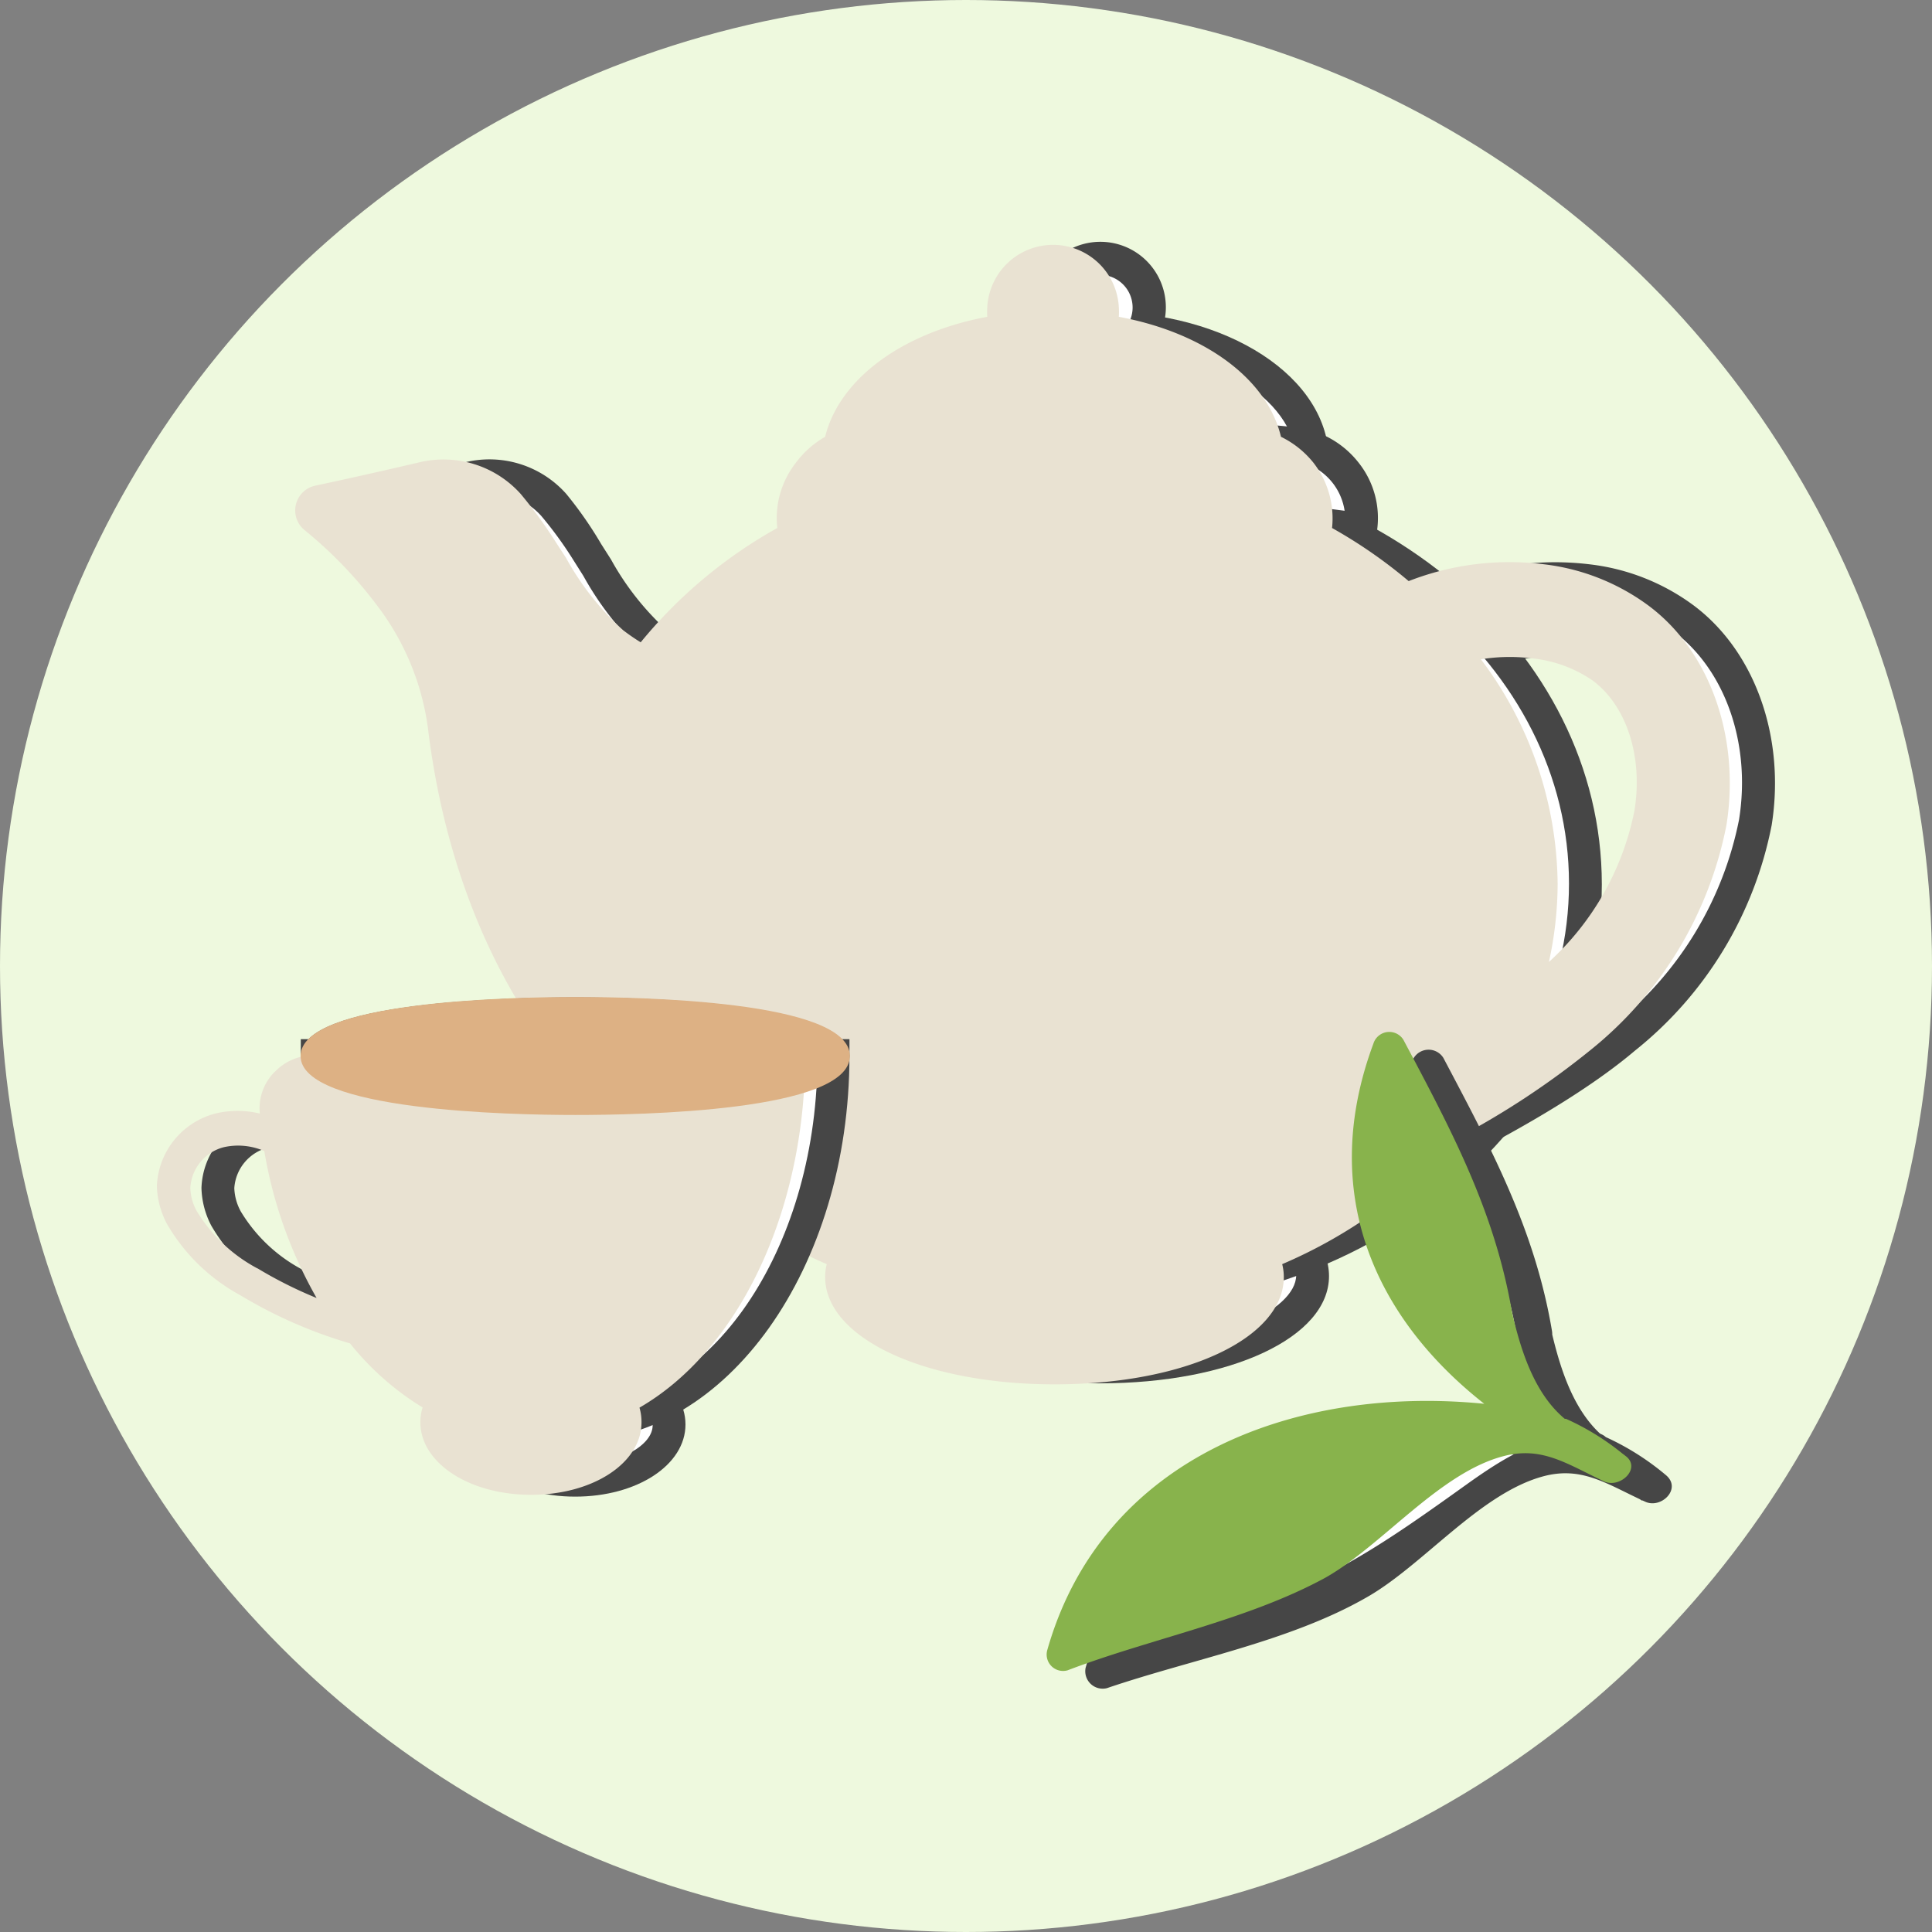 <?xml version="1.0" encoding="UTF-8"?> <svg xmlns="http://www.w3.org/2000/svg" viewBox="0 0 95.32 95.32"><rect x="0" y="0" width="95.32" height="95.32" fill="#808080" stroke="none"/><defs><style>.cls-1{isolation:isolate;}.cls-2{fill:#eef9de;}.cls-3{fill:#fff;}.cls-4{fill:#464646;}.cls-5{fill:#e9e2d2;}.cls-5,.cls-7,.cls-8,.cls-9{mix-blend-mode:multiply;}.cls-6{fill:none;}.cls-7{fill:#e8eaea;}.cls-8{fill:#ddb184;}.cls-9{fill:#88b34c;}</style></defs><g class="cls-1"><g id="Capa_1" data-name="Capa 1"><circle class="cls-2" cx="47.66" cy="47.66" r="47.66"></circle><path class="cls-3" d="M43.4,60a7.3,7.3,0,0,1-5.31-1.4c-6.78-4.3-10.38-12.51-11.39-20.34a13.43,13.43,0,0,0-2.45-6.33,21.34,21.34,0,0,0-4-4.22.42.42,0,0,1,.18-.74c1.58-.33,3.62-.8,5.16-1.15a4.28,4.28,0,0,1,4.18,1.3h0a19.52,19.52,0,0,1,1.66,2.28A17.92,17.92,0,0,0,35,33.92c1.29,1,2.85,1.68,4.23,2.6a14.76,14.76,0,0,1,5.75,8.25A23,23,0,0,1,45.26,55,14.42,14.42,0,0,1,43.4,60Z" transform="translate(-2.48 -2.16)"></path><path class="cls-4" d="M42.39,60.9a9,9,0,0,1-4.74-1.64c-6.27-4-10.55-11.6-11.75-20.91a12.77,12.77,0,0,0-2.3-6,20.85,20.85,0,0,0-3.85-4.08,1.23,1.23,0,0,1,.54-2.15c1.57-.33,3.6-.8,5.13-1.15a5.07,5.07,0,0,1,5,1.56A19.29,19.29,0,0,1,32.14,29l.49.77a13.56,13.56,0,0,0,2.83,3.56,15.65,15.65,0,0,0,2.35,1.48c.61.35,1.23.69,1.82,1.08a15.43,15.43,0,0,1,6.07,8.71,23.61,23.61,0,0,1,.36,10.53,15.52,15.52,0,0,1-2,5.32l-.18.3-.34.07A5.29,5.29,0,0,1,42.39,60.9Zm-21-33.32a20.85,20.85,0,0,1,3.52,3.85,14.25,14.25,0,0,1,2.6,6.71c1.14,8.84,5.16,16,11,19.75a6.93,6.93,0,0,0,4.37,1.36,13.93,13.93,0,0,0,1.57-4.44A22.23,22.23,0,0,0,44.15,45a13.85,13.85,0,0,0-5.42-7.8c-.55-.37-1.13-.69-1.71-1a17.69,17.69,0,0,1-2.58-1.63,15.36,15.36,0,0,1-3.18-4l-.48-.76a19,19,0,0,0-1.59-2.19,3.45,3.45,0,0,0-3.4-1.05C24.49,26.89,22.82,27.27,21.38,27.58Z" transform="translate(-2.48 -2.16)"></path><path class="cls-3" d="M67.24,65.12c0,2.47-4.69,4.48-10.48,4.48s-10.49-2-10.49-4.48S51,60.64,56.76,60.64,67.24,62.65,67.24,65.12Z" transform="translate(-2.48 -2.16)"></path><path class="cls-4" d="M56.76,70.41c-6.45,0-11.3-2.28-11.3-5.29s4.85-5.29,11.3-5.29,11.29,2.27,11.29,5.29S63.2,70.41,56.76,70.41Zm0-9c-5.71,0-9.68,1.93-9.68,3.67s4,3.67,9.68,3.67,9.67-1.94,9.67-3.67S62.46,61.45,56.76,61.45Z" transform="translate(-2.48 -2.16)"></path><ellipse class="cls-3" cx="54.28" cy="22.74" rx="10.49" ry="6.57"></ellipse><path class="cls-4" d="M56.76,32.29c-6.34,0-11.3-3.24-11.3-7.38s5-7.38,11.3-7.38,11.29,3.24,11.29,7.38S63.09,32.29,56.76,32.29Zm0-13.14c-5.25,0-9.68,2.63-9.68,5.76s4.43,5.76,9.68,5.76,9.67-2.64,9.67-5.76S62,19.15,56.76,19.15Z" transform="translate(-2.48 -2.16)"></path><path class="cls-3" d="M70.68,60.32,69.43,57.6c2.91-1.33,8.24-4,11.25-6.51a15.06,15.06,0,0,0,5.45-8.83c.47-3-.47-5.79-2.4-7.22A7.18,7.18,0,0,0,80.4,33.8a10.25,10.25,0,0,0-9.17,3.71l-2.34-1.86a13.27,13.27,0,0,1,11.89-4.81,9.94,9.94,0,0,1,4.73,1.8c2.81,2.08,4.22,6,3.57,10.09a18,18,0,0,1-6.46,10.64C79.33,56.16,73.73,58.92,70.68,60.32Z" transform="translate(-2.48 -2.16)"></path><path class="cls-4" d="M70.28,61.39,68.36,57.2l.74-.34C72,55.55,77.22,53,80.16,50.47a14.25,14.25,0,0,0,5.17-8.34c.42-2.66-.39-5.18-2.08-6.44a6.44,6.44,0,0,0-3-1.08A9.42,9.42,0,0,0,71.86,38l-.5.63-3.61-2.87.5-.63A14.1,14.1,0,0,1,80.89,30,10.68,10.68,0,0,1,86,32c3.06,2.26,4.58,6.53,3.89,10.87A18.85,18.85,0,0,1,83.14,54c-3.36,2.85-9,5.65-12.12,7.07ZM70.51,58l.57,1.24c3.11-1.46,8-4,11-6.49A17.24,17.24,0,0,0,88.28,42.6c.6-3.75-.68-7.4-3.25-9.31a9.2,9.2,0,0,0-4.35-1.65,12.48,12.48,0,0,0-10.63,3.9l1.07.86A11.12,11.12,0,0,1,80.5,33a8,8,0,0,1,3.71,1.39c2.17,1.61,3.24,4.75,2.72,8a15.94,15.94,0,0,1-5.72,9.32C78.36,54.12,73.55,56.57,70.51,58Z" transform="translate(-2.48 -2.16)"></path><ellipse class="cls-3" cx="54.28" cy="43.59" rx="23.94" ry="20.22"></ellipse><path class="cls-4" d="M56.76,66.79c-13.65,0-24.76-9.44-24.76-21s11.11-21,24.76-21,24.75,9.44,24.75,21S70.4,66.79,56.76,66.79Zm0-40.45c-12.76,0-23.13,8.71-23.13,19.41S44,65.17,56.76,65.17s23.13-8.71,23.13-19.42S69.51,26.34,56.76,26.34Z" transform="translate(-2.48 -2.16)"></path><path class="cls-3" d="M69.61,28.3a91.25,91.25,0,0,0-25.71,0h0a3.75,3.75,0,0,1,3.41-4.24,96.16,96.16,0,0,1,18.89,0,3.75,3.75,0,0,1,3.41,4.24Z" transform="translate(-2.48 -2.16)"></path><path class="cls-4" d="M70.29,29.22l-.79-.11a90.69,90.69,0,0,0-25.49,0l-.79.11-.12-.79A4.38,4.38,0,0,1,44,25a4.62,4.62,0,0,1,3.24-1.77,94.75,94.75,0,0,1,19.05,0A4.62,4.62,0,0,1,69.52,25a4.38,4.38,0,0,1,.89,3.4ZM56.75,24.4c-3.12,0-6.25.16-9.36.47A3,3,0,0,0,45.27,26a2.94,2.94,0,0,0-.58,1.36,92,92,0,0,1,24.13,0A2.94,2.94,0,0,0,68.24,26a3,3,0,0,0-2.12-1.15C63,24.56,59.88,24.4,56.75,24.4Z" transform="translate(-2.48 -2.16)"></path><circle class="cls-3" cx="54.28" cy="15.16" r="2.42"></circle><path class="cls-4" d="M56.76,20.55A3.23,3.23,0,1,1,60,17.32,3.23,3.23,0,0,1,56.76,20.55Zm0-4.83a1.61,1.61,0,1,0,1.6,1.6A1.61,1.61,0,0,0,56.76,15.72Z" transform="translate(-2.48 -2.16)"></path><path class="cls-5" d="M83.76,32a10.79,10.79,0,0,0-5.11-2,13.68,13.68,0,0,0-6.67.83,24.18,24.18,0,0,0-3.78-2.62A4.46,4.46,0,0,0,67.29,25a4.67,4.67,0,0,0-1.61-1.29c-.68-2.87-3.79-5.14-8-5.92a3.54,3.54,0,0,0,0-.48,3.25,3.25,0,0,0-6.49,0,3.54,3.54,0,0,0,0,.48c-4.18.78-7.29,3.05-8,5.92A4.7,4.7,0,0,0,41.74,25a4.42,4.42,0,0,0-.91,3.21,23.49,23.49,0,0,0-6.74,5.64,10.33,10.33,0,0,1-.87-.6,13.7,13.7,0,0,1-2.81-3.56l-.5-.77a22.53,22.53,0,0,0-1.74-2.39,5.12,5.12,0,0,0-5-1.56c-1.53.36-3.57.82-5.13,1.15a1.25,1.25,0,0,0-.55,2.18,21.16,21.16,0,0,1,3.85,4.08,12.76,12.76,0,0,1,2.29,6c1.2,9.32,5.49,16.95,11.76,20.93l.41.22a24.69,24.69,0,0,0,7.47,5,2.59,2.59,0,0,0-.08.63c0,3,4.86,5.3,11.32,5.3s11.31-2.28,11.31-5.3a2.59,2.59,0,0,0-.08-.63,24.27,24.27,0,0,0,8.63-6.22A40.5,40.5,0,0,0,80.91,54a18.86,18.86,0,0,0,6.75-11.14C88.35,38.51,86.82,34.24,83.76,32Zm-8.23,2.69a8.86,8.86,0,0,1,2.52-.05,6.41,6.41,0,0,1,3,1.09c1.68,1.24,2.5,3.76,2.07,6.42a13.68,13.68,0,0,1-4.22,7.47,18.17,18.17,0,0,0,.43-3.85A18.66,18.66,0,0,0,75.53,34.67Z" transform="translate(-2.48 -2.16)"></path><path class="cls-4" d="M22.84,68.79a22.67,22.67,0,0,1-6.32-2.65,9.35,9.35,0,0,1-3.61-3.5,4.21,4.21,0,0,1-.49-1.87,3.81,3.81,0,0,1,2.86-3.56,5.18,5.18,0,0,1,4.33.93l-.95,1.31a3.57,3.57,0,0,0-2.95-.67,2.21,2.21,0,0,0-1.67,2,2.57,2.57,0,0,0,.32,1.15,7.8,7.8,0,0,0,3,2.85,21.56,21.56,0,0,0,5.88,2.46Z" transform="translate(-2.48 -2.16)"></path><path class="cls-3" d="M26.23,72.43c0,1.52,2.07,2.75,4.63,2.75s4.63-1.23,4.63-2.75-2.08-2.76-4.63-2.76S26.23,70.91,26.23,72.43Z" transform="translate(-2.48 -2.16)"></path><path class="cls-4" d="M30.86,76c-3.05,0-5.44-1.56-5.44-3.56s2.39-3.57,5.44-3.57,5.44,1.57,5.44,3.57S33.91,76,30.86,76Zm0-5.51c-2.25,0-3.82,1-3.82,2s1.57,1.94,3.82,1.94,3.82-1,3.82-1.94S33.11,70.48,30.86,70.48Z" transform="translate(-2.48 -2.16)"></path><path class="cls-3" d="M30.86,72.43c-7,0-12.73-8.14-12.73-18.17H43.58C43.58,64.29,37.88,72.43,30.86,72.43Z" transform="translate(-2.48 -2.16)"></path><path class="cls-4" d="M30.86,73.24c-7.46,0-13.54-8.51-13.54-19v-.81H44.39v.81C44.39,64.73,38.32,73.24,30.86,73.24ZM19,55.07c.29,9.2,5.52,16.55,11.9,16.55s11.61-7.35,11.9-16.55Z" transform="translate(-2.48 -2.16)"></path><ellipse class="cls-3" cx="28.38" cy="52.1" rx="12.72" ry="2.08"></ellipse><path class="cls-4" d="M30.86,57.16c-3.18,0-13.54-.21-13.54-2.9s10.36-2.89,13.54-2.89,13.53.21,13.53,2.89S34,57.16,30.86,57.16Zm-11.61-2.9c1.34.59,5.61,1.28,11.61,1.28s10.27-.69,11.6-1.28c-1.33-.58-5.6-1.27-11.6-1.27S20.59,53.68,19.25,54.26Z" transform="translate(-2.48 -2.16)"></path><path class="cls-6" d="M28.68,55.52c1.71,0,3.21-.05,4.55-.14H24.48C25.61,55.47,27,55.52,28.68,55.52Z" transform="translate(-2.48 -2.16)"></path><path class="cls-6" d="M13.53,58.79a2.2,2.2,0,0,0-1.65,2,2.51,2.51,0,0,0,.31,1.14,7.76,7.76,0,0,0,3,2.84,21,21,0,0,0,3,1.49A22,22,0,0,1,15.57,59,3.24,3.24,0,0,0,13.53,58.79Z" transform="translate(-2.48 -2.16)"></path><path class="cls-6" d="M33.23,55.38c1.41-.09,2.6-.21,3.61-.35H21.6a28,28,0,0,0,2.88.35Z" transform="translate(-2.48 -2.16)"></path><path class="cls-7" d="M42.24,54.26H40.58a.38.38,0,0,1,.08-.24c-.26.28-1.55.68-3.82,1H42.2C42.2,54.77,42.24,54.52,42.24,54.26Z" transform="translate(-2.48 -2.16)"></path><path class="cls-7" d="M36.84,55c-1,.14-2.2.26-3.61.35h9c0-.12,0-.24,0-.35Z" transform="translate(-2.48 -2.16)"></path><path class="cls-5" d="M42.18,55.38h-9c-1.34.09-2.84.14-4.55.14s-3.07-.05-4.2-.14A28,28,0,0,1,21.6,55c-1.6-.3-2.27-.65-2.91-.77h-.76a2.61,2.61,0,0,0-1.85.77,2.1,2.1,0,0,0-.31.35,2.53,2.53,0,0,0-.47,1.75v0a4.67,4.67,0,0,0-2.2,0,3.86,3.86,0,0,0-2.88,3.57,4.23,4.23,0,0,0,.5,1.88,9.31,9.31,0,0,0,3.61,3.51,23,23,0,0,0,5.42,2.38,13.74,13.74,0,0,0,3.58,3.16,2.53,2.53,0,0,0-.11.73c0,2,2.4,3.58,5.46,3.58s5.45-1.57,5.45-3.58a2.46,2.46,0,0,0-.1-.72C38.72,68.9,41.87,62.55,42.18,55.38Zm-27,9.36a7.76,7.76,0,0,1-3-2.84,2.51,2.51,0,0,1-.31-1.14,2.2,2.2,0,0,1,1.65-2,3.24,3.24,0,0,1,2,.19,22,22,0,0,0,2.58,7.25A21,21,0,0,1,15.19,64.74Z" transform="translate(-2.48 -2.16)"></path><path class="cls-8" d="M30.86,51.35c-3.18,0-13.55.21-13.55,2.91s10.37,2.91,13.55,2.91S44.41,57,44.41,54.26,34,51.35,30.86,51.35Z" transform="translate(-2.48 -2.16)"></path><path class="cls-3" d="M78.23,68a28.15,28.15,0,0,0-1.14-5.27,31.12,31.12,0,0,0-2.47-4.67c-.33-.56-1.65-3.33-1.66-3.32-.34.52-.74,4.51-.9,6.07-.6,5.74,4.15,10.17,9.07,12.88C79.75,73,78.49,69.43,78.23,68Z" transform="translate(-2.48 -2.16)"></path><path class="cls-4" d="M79.05,67.82c-.84-5-3-9-5.36-13.47a.86.86,0,0,0-1.55.21c-3.2,8.59,1.17,15.65,8.56,19.91.81.46,1.81-.72,1-1.34-1.56-1.24-2.24-3.42-2.68-5.31-.24-1.07-1.88-.62-1.64.45.49,2.14,1.35,4.66,3.12,6.07l1-1.34c-3.54-2-7.39-4.9-8.44-9.09a17.81,17.81,0,0,1,.66-8.9l-1.56.2c2.26,4.29,4.38,8.2,5.19,13.06C77.59,69.35,79.23,68.89,79.05,67.82Z" transform="translate(-2.48 -2.16)"></path><path class="cls-3" d="M80.93,73.71a1.5,1.5,0,0,0,.2,0l-.4-.09c-.26-.08-.53-.13-.8-.19-7.26-1.54-15.87,0-20.49,6a17,17,0,0,0-2.58,5.28s4-1.48,4.83-1.72,1.53-.39,2.29-.6a24.84,24.84,0,0,0,4.66-1.58,47.14,47.14,0,0,0,6.13-4.29c1.29-.93,3.31-2.56,5.16-2.82l4.17,1.9A8.2,8.2,0,0,0,80.93,73.71Z" transform="translate(-2.48 -2.16)"></path><path class="cls-4" d="M80.93,74.56l.2,0c1,.1,1.15-1.46.23-1.68-10-2.34-22.18.55-25.32,11.57a.86.86,0,0,0,1.05,1c4.17-1.42,9-2.3,12.78-4.46,2.8-1.57,5.63-5.17,8.78-6,1.91-.5,3.14.41,5,1.26.8.37,1.84-.66,1-1.33a12.83,12.83,0,0,0-3.54-2.11c-1-.41-1.45,1.23-.45,1.64L83.5,76.2l1-1.33c-4.4-2-5.31-2.59-9.65.52-3.9,2.79-7,5-11.7,6.33-2.23.61-4.36,1.42-6.54,2.17.35.34.69.69,1,1,2.88-10.1,14.14-12.5,23.22-10.38.08-.55.16-1.11.23-1.67l-.2,0C79.85,72.75,79.85,74.45,80.93,74.56Z" transform="translate(-2.48 -2.16)"></path><path class="cls-9" d="M82.69,74l-.17-.13h0a12.54,12.54,0,0,0-2.78-1.71l0,0-.06,0,0,0c-1.51-1.26-2.17-3.39-2.6-5.25-.85-5-3-9-5.36-13.45a.82.82,0,0,0-1.48.19c-2.71,7.3,0,13.47,5.47,17.77-9.1-.91-18.81,2.48-21.56,12.15a.81.81,0,0,0,1,1C59.26,83,64,82.11,67.87,80c2.8-1.58,5.63-5.18,8.8-6,1.92-.5,3.15.41,5,1.27C82.47,75.57,83.45,74.58,82.69,74Z" transform="translate(-2.48 -2.16)"></path></g></g></svg> 